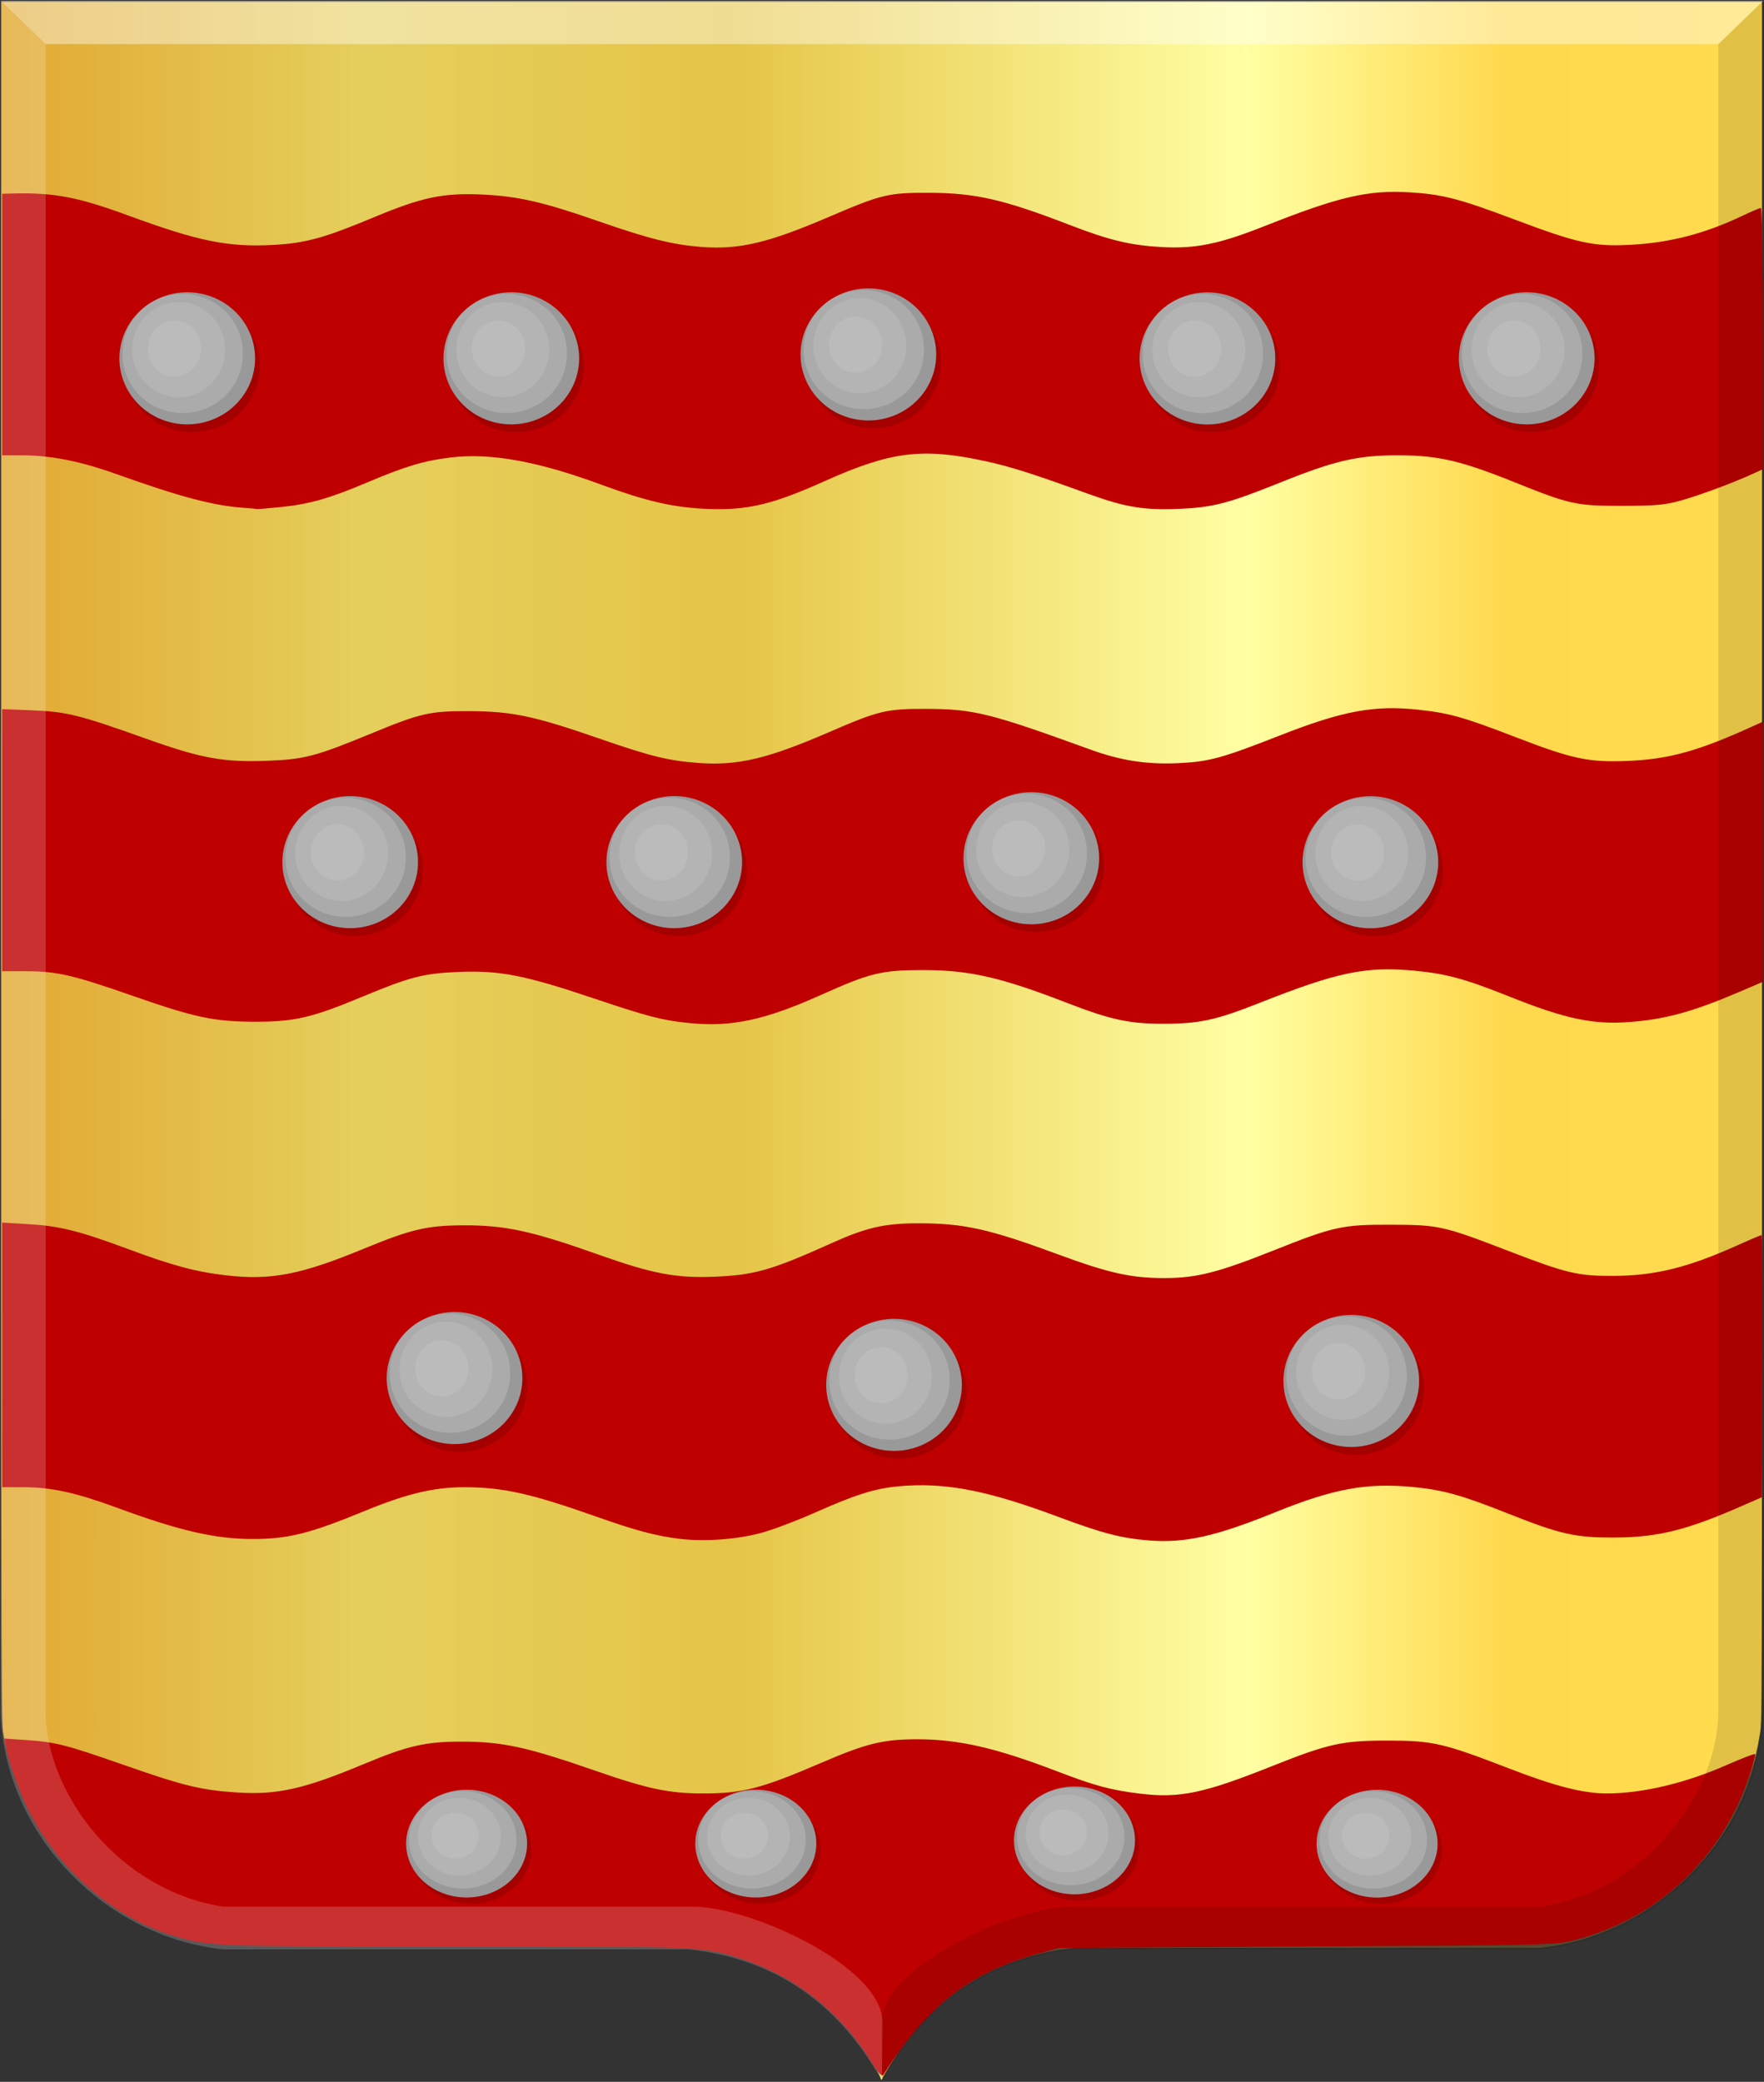 <?xml version="1.0" encoding="UTF-8" standalone="no"?>
<!-- Created with Inkscape (http://www.inkscape.org/) -->

<svg
   xmlns:dc="http://purl.org/dc/elements/1.1/"
   xmlns:cc="http://creativecommons.org/ns#"
   xmlns:rdf="http://www.w3.org/1999/02/22-rdf-syntax-ns#"
   xmlns:svg="http://www.w3.org/2000/svg"
   xmlns="http://www.w3.org/2000/svg"
   xmlns:xlink="http://www.w3.org/1999/xlink"
   xmlns:sodipodi="http://sodipodi.sourceforge.net/DTD/sodipodi-0.dtd"
   xmlns:inkscape="http://www.inkscape.org/namespaces/inkscape"
   width="371.156"
   height="437.938"
   id="svg14761"
   version="1.1"
   inkscape:version="0.48.4 r9939"
   sodipodi:docname="Hardenbroek  wapen 1745.svg">
  <rect width="100%" height="100%" fill="#333333" stroke="none"/>
  <defs
     id="defs14763">
    <linearGradient
       id="linearGradient4053-4-8-3-4-8-3">
      <stop
         id="stop4055-9-6-3-5-2-3"
         offset="0"
         style="stop-color:#cc992d;stop-opacity:1;" />
      <stop
         id="stop4057-8-0-4-2-5-4"
         offset="0.143"
         style="stop-color:#e1a832;stop-opacity:1;" />
      <stop
         style="stop-color:#e5cf5c;stop-opacity:1;"
         offset="0.321"
         id="stop4059-2-1-2-9-20-3" />
      <stop
         id="stop4061-4-2-2-12-3-9"
         offset="0.5"
         style="stop-color:#e5c547;stop-opacity:1;" />
      <stop
         style="stop-color:#ffffa3;stop-opacity:1;"
         offset="0.75"
         id="stop4063-5-6-0-49-7-2" />
      <stop
         id="stop4065-2-0-1-93-2-7"
         offset="0.875"
         style="stop-color:#ffd94d;stop-opacity:1;" />
      <stop
         style="stop-color:#ffdb4e;stop-opacity:1;"
         offset="1"
         id="stop4067-9-5-2-76-9-2" />
    </linearGradient>
    <radialGradient
       inkscape:collect="always"
       xlink:href="#linearGradient14003-2-3-3-8"
       id="radialGradient14009-4-3-8-2"
       cx="219.643"
       cy="270.443"
       fx="219.643"
       fy="270.443"
       r="12.679"
       gradientTransform="matrix(1,0,0,0.461,0,145.696)"
       gradientUnits="userSpaceOnUse" />
    <linearGradient
       inkscape:collect="always"
       id="linearGradient14003-2-3-3-8">
      <stop
         style="stop-color:#ffffff;stop-opacity:1;"
         offset="0"
         id="stop14005-1-1-95-8" />
      <stop
         style="stop-color:#ffffff;stop-opacity:0;"
         offset="1"
         id="stop14007-97-3-1-1" />
    </linearGradient>
    <radialGradient
       inkscape:collect="always"
       xlink:href="#linearGradient14003-2-3-3"
       id="radialGradient14009-4-3-8"
       cx="219.643"
       cy="270.443"
       fx="219.643"
       fy="270.443"
       r="12.679"
       gradientTransform="matrix(1,0,0,0.461,0,145.696)"
       gradientUnits="userSpaceOnUse" />
    <linearGradient
       inkscape:collect="always"
       id="linearGradient14003-2-3-3">
      <stop
         style="stop-color:#ffffff;stop-opacity:1;"
         offset="0"
         id="stop14005-1-1-95" />
      <stop
         style="stop-color:#ffffff;stop-opacity:0;"
         offset="1"
         id="stop14007-97-3-1" />
    </linearGradient>
    <radialGradient
       inkscape:collect="always"
       xlink:href="#linearGradient14003-2-3-6"
       id="radialGradient14009-4-3-5"
       cx="219.643"
       cy="270.443"
       fx="219.643"
       fy="270.443"
       r="12.679"
       gradientTransform="matrix(1,0,0,0.461,0,145.696)"
       gradientUnits="userSpaceOnUse" />
    <linearGradient
       inkscape:collect="always"
       id="linearGradient14003-2-3-6">
      <stop
         style="stop-color:#ffffff;stop-opacity:1;"
         offset="0"
         id="stop14005-1-1-9" />
      <stop
         style="stop-color:#ffffff;stop-opacity:0;"
         offset="1"
         id="stop14007-97-3-5" />
    </linearGradient>
    <radialGradient
       inkscape:collect="always"
       xlink:href="#linearGradient14003-2-3"
       id="radialGradient14009-4-3"
       cx="219.643"
       cy="270.443"
       fx="219.643"
       fy="270.443"
       r="12.679"
       gradientTransform="matrix(1,0,0,0.461,0,145.696)"
       gradientUnits="userSpaceOnUse" />
    <linearGradient
       inkscape:collect="always"
       id="linearGradient14003-2-3">
      <stop
         style="stop-color:#ffffff;stop-opacity:1;"
         offset="0"
         id="stop14005-1-1" />
      <stop
         style="stop-color:#ffffff;stop-opacity:0;"
         offset="1"
         id="stop14007-97-3" />
    </linearGradient>
    <radialGradient
       inkscape:collect="always"
       xlink:href="#linearGradient14003-44"
       id="radialGradient14112"
       gradientUnits="userSpaceOnUse"
       gradientTransform="matrix(1,0,0,0.461,0,145.696)"
       cx="219.643"
       cy="270.443"
       fx="219.643"
       fy="270.443"
       r="12.679" />
    <linearGradient
       inkscape:collect="always"
       id="linearGradient14003-44">
      <stop
         style="stop-color:#ffffff;stop-opacity:1;"
         offset="0"
         id="stop14005-90" />
      <stop
         style="stop-color:#ffffff;stop-opacity:0;"
         offset="1"
         id="stop14007-61" />
    </linearGradient>
    <radialGradient
       inkscape:collect="always"
       xlink:href="#linearGradient14003-3"
       id="radialGradient14009-1"
       cx="219.643"
       cy="270.443"
       fx="219.643"
       fy="270.443"
       r="12.679"
       gradientTransform="matrix(1,0,0,0.461,0,145.696)"
       gradientUnits="userSpaceOnUse" />
    <linearGradient
       inkscape:collect="always"
       id="linearGradient14003-3">
      <stop
         style="stop-color:#ffffff;stop-opacity:1;"
         offset="0"
         id="stop14005-2" />
      <stop
         style="stop-color:#ffffff;stop-opacity:0;"
         offset="1"
         id="stop14007-6" />
    </linearGradient>
    <radialGradient
       inkscape:collect="always"
       xlink:href="#linearGradient14003-5"
       id="radialGradient14009-6"
       cx="219.643"
       cy="270.443"
       fx="219.643"
       fy="270.443"
       r="12.679"
       gradientTransform="matrix(1,0,0,0.461,0,145.696)"
       gradientUnits="userSpaceOnUse" />
    <linearGradient
       inkscape:collect="always"
       id="linearGradient14003-5">
      <stop
         style="stop-color:#ffffff;stop-opacity:1;"
         offset="0"
         id="stop14005-8" />
      <stop
         style="stop-color:#ffffff;stop-opacity:0;"
         offset="1"
         id="stop14007-7" />
    </linearGradient>
    <radialGradient
       inkscape:collect="always"
       xlink:href="#linearGradient14003-4"
       id="radialGradient14009-2"
       cx="219.643"
       cy="270.443"
       fx="219.643"
       fy="270.443"
       r="12.679"
       gradientTransform="matrix(1,0,0,0.461,0,145.696)"
       gradientUnits="userSpaceOnUse" />
    <linearGradient
       inkscape:collect="always"
       id="linearGradient14003-4">
      <stop
         style="stop-color:#ffffff;stop-opacity:1;"
         offset="0"
         id="stop14005-9" />
      <stop
         style="stop-color:#ffffff;stop-opacity:0;"
         offset="1"
         id="stop14007-9" />
    </linearGradient>
    <radialGradient
       inkscape:collect="always"
       xlink:href="#linearGradient14003"
       id="radialGradient14009"
       cx="219.643"
       cy="270.443"
       fx="219.643"
       fy="270.443"
       r="12.679"
       gradientTransform="matrix(1,0,0,0.461,0,145.696)"
       gradientUnits="userSpaceOnUse" />
    <linearGradient
       inkscape:collect="always"
       id="linearGradient14003">
      <stop
         style="stop-color:#ffffff;stop-opacity:1;"
         offset="0"
         id="stop14005" />
      <stop
         style="stop-color:#ffffff;stop-opacity:0;"
         offset="1"
         id="stop14007" />
    </linearGradient>
    <radialGradient
       inkscape:collect="always"
       xlink:href="#linearGradient8441-8"
       id="radialGradient8447-2-0"
       cx="3856.875"
       cy="-1270.785"
       fx="3856.875"
       fy="-1270.785"
       r="4.777"
       gradientTransform="matrix(1,0,0,1.098,0,124.703)"
       gradientUnits="userSpaceOnUse" />
    <linearGradient
       inkscape:collect="always"
       id="linearGradient8441-8">
      <stop
         style="stop-color:#f5f5f5;stop-opacity:1;"
         offset="0"
         id="stop8443-4" />
      <stop
         style="stop-color:#f5f5f5;stop-opacity:0;"
         offset="1"
         id="stop8445-1" />
    </linearGradient>
    <radialGradient
       inkscape:collect="always"
       xlink:href="#linearGradient8441-7-9"
       id="radialGradient8447-6"
       cx="3856.875"
       cy="-1270.785"
       fx="3856.875"
       fy="-1270.785"
       r="4.777"
       gradientTransform="matrix(1,0,0,1.098,0,124.703)"
       gradientUnits="userSpaceOnUse" />
    <linearGradient
       inkscape:collect="always"
       id="linearGradient8441-7-9">
      <stop
         style="stop-color:#f5f5f5;stop-opacity:1;"
         offset="0"
         id="stop8443-0" />
      <stop
         style="stop-color:#f5f5f5;stop-opacity:0;"
         offset="1"
         id="stop8445-8" />
    </linearGradient>
    <radialGradient
       inkscape:collect="always"
       xlink:href="#linearGradient8441-0"
       id="radialGradient8447-41"
       cx="3856.875"
       cy="-1270.785"
       fx="3856.875"
       fy="-1270.785"
       r="4.777"
       gradientTransform="matrix(1,0,0,1.098,0,124.703)"
       gradientUnits="userSpaceOnUse" />
    <linearGradient
       inkscape:collect="always"
       id="linearGradient8441-0">
      <stop
         style="stop-color:#f5f5f5;stop-opacity:1;"
         offset="0"
         id="stop8443-3-8" />
      <stop
         style="stop-color:#f5f5f5;stop-opacity:0;"
         offset="1"
         id="stop8445-7" />
    </linearGradient>
    <radialGradient
       inkscape:collect="always"
       xlink:href="#linearGradient8441-2"
       id="radialGradient8447-4"
       cx="3856.875"
       cy="-1270.785"
       fx="3856.875"
       fy="-1270.785"
       r="4.777"
       gradientTransform="matrix(1,0,0,1.098,0,124.703)"
       gradientUnits="userSpaceOnUse" />
    <linearGradient
       inkscape:collect="always"
       id="linearGradient8441-2">
      <stop
         style="stop-color:#f5f5f5;stop-opacity:1;"
         offset="0"
         id="stop8443-2" />
      <stop
         style="stop-color:#f5f5f5;stop-opacity:0;"
         offset="1"
         id="stop8445-0" />
    </linearGradient>
    <radialGradient
       inkscape:collect="always"
       xlink:href="#linearGradient8441-5"
       id="radialGradient8447-3"
       cx="3856.875"
       cy="-1270.785"
       fx="3856.875"
       fy="-1270.785"
       r="4.777"
       gradientTransform="matrix(1,0,0,1.098,0,124.703)"
       gradientUnits="userSpaceOnUse" />
    <linearGradient
       inkscape:collect="always"
       id="linearGradient8441-5">
      <stop
         style="stop-color:#f5f5f5;stop-opacity:1;"
         offset="0"
         id="stop8443-7" />
      <stop
         style="stop-color:#f5f5f5;stop-opacity:0;"
         offset="1"
         id="stop8445-9" />
    </linearGradient>
    <radialGradient
       inkscape:collect="always"
       xlink:href="#linearGradient4344-9-7-11-0-0-3"
       id="radialGradient4350-8-6-3-6-49-9"
       cx="219.643"
       cy="270.443"
       fx="219.643"
       fy="270.443"
       r="12.679"
       gradientTransform="matrix(1,0,0,0.461,0,145.696)"
       gradientUnits="userSpaceOnUse" />
    <linearGradient
       inkscape:collect="always"
       id="linearGradient4344-9-7-11-0-0-3">
      <stop
         style="stop-color:#ffffff;stop-opacity:1;"
         offset="0"
         id="stop4346-2-8-9-5-2-47" />
      <stop
         style="stop-color:#ffffff;stop-opacity:0;"
         offset="1"
         id="stop4348-8-3-9-9-2-8" />
    </linearGradient>
    <radialGradient
       inkscape:collect="always"
       xlink:href="#linearGradient4344-9-7-11-0-1-1"
       id="radialGradient4350-8-6-3-6-8-8"
       cx="219.643"
       cy="270.443"
       fx="219.643"
       fy="270.443"
       r="12.679"
       gradientTransform="matrix(1,0,0,0.461,0,145.696)"
       gradientUnits="userSpaceOnUse" />
    <linearGradient
       inkscape:collect="always"
       id="linearGradient4344-9-7-11-0-1-1">
      <stop
         style="stop-color:#ffffff;stop-opacity:1;"
         offset="0"
         id="stop4346-2-8-9-5-8-6" />
      <stop
         style="stop-color:#ffffff;stop-opacity:0;"
         offset="1"
         id="stop4348-8-3-9-9-6-3" />
    </linearGradient>
    <radialGradient
       inkscape:collect="always"
       xlink:href="#linearGradient4344-9-7-11-0-3-76"
       id="radialGradient4350-8-6-3-6-5-8"
       cx="219.643"
       cy="270.443"
       fx="219.643"
       fy="270.443"
       r="12.679"
       gradientTransform="matrix(1,0,0,0.461,0,145.696)"
       gradientUnits="userSpaceOnUse" />
    <linearGradient
       inkscape:collect="always"
       id="linearGradient4344-9-7-11-0-3-76">
      <stop
         style="stop-color:#ffffff;stop-opacity:1;"
         offset="0"
         id="stop4346-2-8-9-5-9-1" />
      <stop
         style="stop-color:#ffffff;stop-opacity:0;"
         offset="1"
         id="stop4348-8-3-9-9-1-72" />
    </linearGradient>
    <radialGradient
       inkscape:collect="always"
       xlink:href="#linearGradient4344-9-7-11-0-6-78"
       id="radialGradient4350-8-6-3-6-4-3"
       cx="219.643"
       cy="270.443"
       fx="219.643"
       fy="270.443"
       r="12.679"
       gradientTransform="matrix(1,0,0,0.461,0,145.696)"
       gradientUnits="userSpaceOnUse" />
    <linearGradient
       inkscape:collect="always"
       id="linearGradient4344-9-7-11-0-6-78">
      <stop
         style="stop-color:#ffffff;stop-opacity:1;"
         offset="0"
         id="stop4346-2-8-9-5-3-58" />
      <stop
         style="stop-color:#ffffff;stop-opacity:0;"
         offset="1"
         id="stop4348-8-3-9-9-4-5" />
    </linearGradient>
    <radialGradient
       inkscape:collect="always"
       xlink:href="#linearGradient4344-9-7-11-0-33"
       id="radialGradient4350-8-6-3-6-87"
       cx="219.643"
       cy="270.443"
       fx="219.643"
       fy="270.443"
       r="12.679"
       gradientTransform="matrix(1,0,0,0.461,0,145.696)"
       gradientUnits="userSpaceOnUse" />
    <linearGradient
       inkscape:collect="always"
       id="linearGradient4344-9-7-11-0-33">
      <stop
         style="stop-color:#ffffff;stop-opacity:1;"
         offset="0"
         id="stop4346-2-8-9-5-10" />
      <stop
         style="stop-color:#ffffff;stop-opacity:0;"
         offset="1"
         id="stop4348-8-3-9-9-8" />
    </linearGradient>
    <radialGradient
       inkscape:collect="always"
       xlink:href="#linearGradient4344-9-7-11-0-0-9"
       id="radialGradient4350-8-6-3-6-49-6"
       cx="219.643"
       cy="270.443"
       fx="219.643"
       fy="270.443"
       r="12.679"
       gradientTransform="matrix(1,0,0,0.461,0,145.696)"
       gradientUnits="userSpaceOnUse" />
    <linearGradient
       inkscape:collect="always"
       id="linearGradient4344-9-7-11-0-0-9">
      <stop
         style="stop-color:#ffffff;stop-opacity:1;"
         offset="0"
         id="stop4346-2-8-9-5-2-8" />
      <stop
         style="stop-color:#ffffff;stop-opacity:0;"
         offset="1"
         id="stop4348-8-3-9-9-2-5" />
    </linearGradient>
    <radialGradient
       inkscape:collect="always"
       xlink:href="#linearGradient4344-9-7-11-0-1-6"
       id="radialGradient4350-8-6-3-6-8-6"
       cx="219.643"
       cy="270.443"
       fx="219.643"
       fy="270.443"
       r="12.679"
       gradientTransform="matrix(1,0,0,0.461,0,145.696)"
       gradientUnits="userSpaceOnUse" />
    <linearGradient
       inkscape:collect="always"
       id="linearGradient4344-9-7-11-0-1-6">
      <stop
         style="stop-color:#ffffff;stop-opacity:1;"
         offset="0"
         id="stop4346-2-8-9-5-8-0" />
      <stop
         style="stop-color:#ffffff;stop-opacity:0;"
         offset="1"
         id="stop4348-8-3-9-9-6-7" />
    </linearGradient>
    <radialGradient
       inkscape:collect="always"
       xlink:href="#linearGradient4344-9-7-11-0-3-7"
       id="radialGradient4350-8-6-3-6-5-2"
       cx="219.643"
       cy="270.443"
       fx="219.643"
       fy="270.443"
       r="12.679"
       gradientTransform="matrix(1,0,0,0.461,0,145.696)"
       gradientUnits="userSpaceOnUse" />
    <linearGradient
       inkscape:collect="always"
       id="linearGradient4344-9-7-11-0-3-7">
      <stop
         style="stop-color:#ffffff;stop-opacity:1;"
         offset="0"
         id="stop4346-2-8-9-5-9-2" />
      <stop
         style="stop-color:#ffffff;stop-opacity:0;"
         offset="1"
         id="stop4348-8-3-9-9-1-6" />
    </linearGradient>
    <radialGradient
       inkscape:collect="always"
       xlink:href="#linearGradient4344-9-7-11-0-6-7"
       id="radialGradient4350-8-6-3-6-4-4"
       cx="219.643"
       cy="270.443"
       fx="219.643"
       fy="270.443"
       r="12.679"
       gradientTransform="matrix(1,0,0,0.461,0,145.696)"
       gradientUnits="userSpaceOnUse" />
    <linearGradient
       inkscape:collect="always"
       id="linearGradient4344-9-7-11-0-6-7">
      <stop
         style="stop-color:#ffffff;stop-opacity:1;"
         offset="0"
         id="stop4346-2-8-9-5-3-1" />
      <stop
         style="stop-color:#ffffff;stop-opacity:0;"
         offset="1"
         id="stop4348-8-3-9-9-4-3" />
    </linearGradient>
    <radialGradient
       inkscape:collect="always"
       xlink:href="#linearGradient4344-9-7-11-0-16"
       id="radialGradient4350-8-6-3-6-2"
       cx="219.643"
       cy="270.443"
       fx="219.643"
       fy="270.443"
       r="12.679"
       gradientTransform="matrix(1,0,0,0.461,0,145.696)"
       gradientUnits="userSpaceOnUse" />
    <linearGradient
       inkscape:collect="always"
       id="linearGradient4344-9-7-11-0-16">
      <stop
         style="stop-color:#ffffff;stop-opacity:1;"
         offset="0"
         id="stop4346-2-8-9-5-38" />
      <stop
         style="stop-color:#ffffff;stop-opacity:0;"
         offset="1"
         id="stop4348-8-3-9-9-3" />
    </linearGradient>
    <radialGradient
       inkscape:collect="always"
       xlink:href="#linearGradient4344-9-7-11-0-0-4"
       id="radialGradient4350-8-6-3-6-49-4"
       cx="219.643"
       cy="270.443"
       fx="219.643"
       fy="270.443"
       r="12.679"
       gradientTransform="matrix(1,0,0,0.461,0,145.696)"
       gradientUnits="userSpaceOnUse" />
    <linearGradient
       inkscape:collect="always"
       id="linearGradient4344-9-7-11-0-0-4">
      <stop
         style="stop-color:#ffffff;stop-opacity:1;"
         offset="0"
         id="stop4346-2-8-9-5-2-4" />
      <stop
         style="stop-color:#ffffff;stop-opacity:0;"
         offset="1"
         id="stop4348-8-3-9-9-2-2" />
    </linearGradient>
    <radialGradient
       inkscape:collect="always"
       xlink:href="#linearGradient4344-9-7-11-0-1-0"
       id="radialGradient4350-8-6-3-6-8-5"
       cx="219.643"
       cy="270.443"
       fx="219.643"
       fy="270.443"
       r="12.679"
       gradientTransform="matrix(1,0,0,0.461,0,145.696)"
       gradientUnits="userSpaceOnUse" />
    <linearGradient
       inkscape:collect="always"
       id="linearGradient4344-9-7-11-0-1-0">
      <stop
         style="stop-color:#ffffff;stop-opacity:1;"
         offset="0"
         id="stop4346-2-8-9-5-8-4" />
      <stop
         style="stop-color:#ffffff;stop-opacity:0;"
         offset="1"
         id="stop4348-8-3-9-9-6-2" />
    </linearGradient>
    <radialGradient
       inkscape:collect="always"
       xlink:href="#linearGradient4344-9-7-11-0-3-2"
       id="radialGradient4350-8-6-3-6-5-1"
       cx="219.643"
       cy="270.443"
       fx="219.643"
       fy="270.443"
       r="12.679"
       gradientTransform="matrix(1,0,0,0.461,0,145.696)"
       gradientUnits="userSpaceOnUse" />
    <linearGradient
       inkscape:collect="always"
       id="linearGradient4344-9-7-11-0-3-2">
      <stop
         style="stop-color:#ffffff;stop-opacity:1;"
         offset="0"
         id="stop4346-2-8-9-5-9-7" />
      <stop
         style="stop-color:#ffffff;stop-opacity:0;"
         offset="1"
         id="stop4348-8-3-9-9-1-7" />
    </linearGradient>
    <radialGradient
       inkscape:collect="always"
       xlink:href="#linearGradient4344-9-7-11-0-6-5"
       id="radialGradient4350-8-6-3-6-4-9"
       cx="219.643"
       cy="270.443"
       fx="219.643"
       fy="270.443"
       r="12.679"
       gradientTransform="matrix(1,0,0,0.461,0,145.696)"
       gradientUnits="userSpaceOnUse" />
    <linearGradient
       inkscape:collect="always"
       id="linearGradient4344-9-7-11-0-6-5">
      <stop
         style="stop-color:#ffffff;stop-opacity:1;"
         offset="0"
         id="stop4346-2-8-9-5-3-5" />
      <stop
         style="stop-color:#ffffff;stop-opacity:0;"
         offset="1"
         id="stop4348-8-3-9-9-4-4" />
    </linearGradient>
    <radialGradient
       inkscape:collect="always"
       xlink:href="#linearGradient4344-9-7-11-0-34"
       id="radialGradient4350-8-6-3-6-0"
       cx="219.643"
       cy="270.443"
       fx="219.643"
       fy="270.443"
       r="12.679"
       gradientTransform="matrix(1,0,0,0.461,0,145.696)"
       gradientUnits="userSpaceOnUse" />
    <linearGradient
       inkscape:collect="always"
       id="linearGradient4344-9-7-11-0-34">
      <stop
         style="stop-color:#ffffff;stop-opacity:1;"
         offset="0"
         id="stop4346-2-8-9-5-1" />
      <stop
         style="stop-color:#ffffff;stop-opacity:0;"
         offset="1"
         id="stop4348-8-3-9-9-22" />
    </linearGradient>
    <radialGradient
       inkscape:collect="always"
       xlink:href="#linearGradient4344-9-7-11-0-0"
       id="radialGradient4350-8-6-3-6-49"
       cx="219.643"
       cy="270.443"
       fx="219.643"
       fy="270.443"
       r="12.679"
       gradientTransform="matrix(1,0,0,0.461,0,145.696)"
       gradientUnits="userSpaceOnUse" />
    <linearGradient
       inkscape:collect="always"
       id="linearGradient4344-9-7-11-0-0">
      <stop
         style="stop-color:#ffffff;stop-opacity:1;"
         offset="0"
         id="stop4346-2-8-9-5-2" />
      <stop
         style="stop-color:#ffffff;stop-opacity:0;"
         offset="1"
         id="stop4348-8-3-9-9-2" />
    </linearGradient>
    <radialGradient
       inkscape:collect="always"
       xlink:href="#linearGradient4344-9-7-11-0-1"
       id="radialGradient4350-8-6-3-6-8"
       cx="219.643"
       cy="270.443"
       fx="219.643"
       fy="270.443"
       r="12.679"
       gradientTransform="matrix(1,0,0,0.461,0,145.696)"
       gradientUnits="userSpaceOnUse" />
    <linearGradient
       inkscape:collect="always"
       id="linearGradient4344-9-7-11-0-1">
      <stop
         style="stop-color:#ffffff;stop-opacity:1;"
         offset="0"
         id="stop4346-2-8-9-5-8" />
      <stop
         style="stop-color:#ffffff;stop-opacity:0;"
         offset="1"
         id="stop4348-8-3-9-9-6" />
    </linearGradient>
    <radialGradient
       inkscape:collect="always"
       xlink:href="#linearGradient4344-9-7-11-0-3"
       id="radialGradient4350-8-6-3-6-5"
       cx="219.643"
       cy="270.443"
       fx="219.643"
       fy="270.443"
       r="12.679"
       gradientTransform="matrix(1,0,0,0.461,0,145.696)"
       gradientUnits="userSpaceOnUse" />
    <linearGradient
       inkscape:collect="always"
       id="linearGradient4344-9-7-11-0-3">
      <stop
         style="stop-color:#ffffff;stop-opacity:1;"
         offset="0"
         id="stop4346-2-8-9-5-9" />
      <stop
         style="stop-color:#ffffff;stop-opacity:0;"
         offset="1"
         id="stop4348-8-3-9-9-1" />
    </linearGradient>
    <radialGradient
       inkscape:collect="always"
       xlink:href="#linearGradient4344-9-7-11-0-6"
       id="radialGradient4350-8-6-3-6-4"
       cx="219.643"
       cy="270.443"
       fx="219.643"
       fy="270.443"
       r="12.679"
       gradientTransform="matrix(1,0,0,0.461,0,145.696)"
       gradientUnits="userSpaceOnUse" />
    <linearGradient
       inkscape:collect="always"
       id="linearGradient4344-9-7-11-0-6">
      <stop
         style="stop-color:#ffffff;stop-opacity:1;"
         offset="0"
         id="stop4346-2-8-9-5-3" />
      <stop
         style="stop-color:#ffffff;stop-opacity:0;"
         offset="1"
         id="stop4348-8-3-9-9-4" />
    </linearGradient>
    <radialGradient
       inkscape:collect="always"
       xlink:href="#linearGradient4344-9-7-11-0"
       id="radialGradient4350-8-6-3-6"
       cx="219.643"
       cy="270.443"
       fx="219.643"
       fy="270.443"
       r="12.679"
       gradientTransform="matrix(1,0,0,0.461,0,145.696)"
       gradientUnits="userSpaceOnUse" />
    <linearGradient
       inkscape:collect="always"
       id="linearGradient4344-9-7-11-0">
      <stop
         style="stop-color:#ffffff;stop-opacity:1;"
         offset="0"
         id="stop4346-2-8-9-5" />
      <stop
         style="stop-color:#ffffff;stop-opacity:0;"
         offset="1"
         id="stop4348-8-3-9-9" />
    </linearGradient>
    <linearGradient
       y2="244.564"
       x2="745.783"
       y1="244.564"
       x1="293.327"
       gradientTransform="matrix(-0.852,0,0,0.803,2029.299,126.324)"
       gradientUnits="userSpaceOnUse"
       id="linearGradient13028"
       xlink:href="#linearGradient3180"
       inkscape:collect="always" />
    <linearGradient
       id="linearGradient3180">
      <stop
         style="stop-color:#cc992d;stop-opacity:1;"
         offset="0"
         id="stop3182" />
      <stop
         style="stop-color:#e1a832;stop-opacity:1;"
         offset="0.143"
         id="stop3184" />
      <stop
         id="stop3186"
         offset="0.321"
         style="stop-color:#e5cf5c;stop-opacity:1;" />
      <stop
         style="stop-color:#e5c547;stop-opacity:1;"
         offset="0.5"
         id="stop3188" />
      <stop
         id="stop3190"
         offset="0.75"
         style="stop-color:#ffffa3;stop-opacity:1;" />
      <stop
         style="stop-color:#ffd94d;stop-opacity:1;"
         offset="0.875"
         id="stop3192" />
      <stop
         id="stop3194"
         offset="1"
         style="stop-color:#ffdb4e;stop-opacity:1;" />
    </linearGradient>
    <linearGradient
       y2="244.564"
       x2="745.783"
       y1="244.564"
       x1="293.327"
       gradientTransform="matrix(-0.852,0,0,0.803,771.19,64.082)"
       gradientUnits="userSpaceOnUse"
       id="linearGradient14759"
       xlink:href="#linearGradient3180"
       inkscape:collect="always" />
    <linearGradient
       inkscape:collect="always"
       xlink:href="#linearGradient3180"
       id="linearGradient4767"
       x1="158.761"
       y1="460.934"
       x2="480.442"
       y2="460.934"
       gradientUnits="userSpaceOnUse" />
  </defs>
  <sodipodi:namedview
     id="base"
     pagecolor="#ffffff"
     bordercolor="#666666"
     borderopacity="1.0"
     inkscape:pageopacity="0.0"
     inkscape:pageshadow="2"
     inkscape:zoom="0.7"
     inkscape:cx="23.644254"
     inkscape:cy="306.27883"
     inkscape:document-units="px"
     inkscape:current-layer="layer1"
     showgrid="false"
     fit-margin-top="0"
     fit-margin-left="0"
     fit-margin-right="0"
     fit-margin-bottom="0"
     inkscape:window-width="1600"
     inkscape:window-height="837"
     inkscape:window-x="-8"
     inkscape:window-y="-8"
     inkscape:window-maximized="1" />
  <g
     inkscape:label="Laag 1"
     inkscape:groupmode="layer"
     id="layer1"
     transform="translate(-136.688,-337.969)">
    <g
       transform="matrix(1.347,0,0,1.428,-139.629,-101.358)"
       id="layer1-7-5"
       inkscape:label="Laag 1"
       style="fill:url(#linearGradient4767);fill-opacity:1">
      <path
         inkscape:connector-curvature="0"
         id="path15028-58-75-1"
         d="m 342.717,613.873 c 0,-0.337 -1.89,-3.878 -3.229,-5.559 -4.162,-5.225 -9.095,-9.736 -15.37,-12.186 -2.598,-1.014 -6.096,-2.446 -9.185,-2.852 -0.715,-0.094 -1.925,1.414 -2.147,1.382 -0.222,-0.032 -16.314,-1.697 -36.227,-1.728 l -34.173,-0.678 -2.315,0.438 c -1.916,0.363 -2.824,-1.12 -4.271,-1.46 -4.643,-1.091 -8.396,-2.08 -12.248,-4.842 -2.515,-1.804 -6.999,-3.761 -9.052,-6.312 -3.916,-4.867 -7.764,-10.722 -8.763,-16.661 -0.42,-2.498 -0.396,5.337 -0.398,-129.241 l 0,-126.253 137.513,0 137.513,0 0,126.253 c 0,134.577 0.022,126.742 -0.398,129.241 -0.147,0.876 -0.335,1.759 -0.56,2.643 -1.299,5.104 -4.388,10.022 -7.726,14.171 -2.053,2.551 -5.604,4.77 -8.119,6.573 -3.856,2.765 -8.309,3.989 -12.957,5.081 -1.447,0.34 -2.183,-1.055 -3.934,-0.212 l -2.197,1.059 -35.306,0.584 c -19.909,0.329 -35.668,-3.598 -36.607,0.116 0.496,-1.897 -2.245,-0.391 -2.959,-0.296 -10.128,1.333 -17.007,7.802 -23.13,15.49 -1.211,1.52 -3.255,4.567 -3.509,5.229 -0.071,0.184 -0.242,0.198 -0.242,0.02 z"
         style="fill:url(#linearGradient4767);fill-opacity:1.0"
         sodipodi:nodetypes="ccsccccsssccccccscsccsscsccsccc" />
      <path
         sodipodi:nodetypes="cccccccccccc"
         inkscape:connector-curvature="0"
         id="path15042-78-3-7"
         d="m 205.339,307.923 7.015,6.382 0,245.952 c 0.505,12.261 12.023,25.817 27.728,28.073 l 73.379,0 c 8.794,0 29.475,8.745 29.475,17.025 l -0.094,8.591 c -8.015,-13.572 -19.328,-18.21 -30.114,-19.346 l -0.01,0 -72.64,0 c -17.478,-1.637 -33.77,-15.889 -34.743,-34.343 z"
         style="opacity:0.385;fill:url(#linearGradient4767);fill-opacity:1.0;stroke:#000000;stroke-width:0.087px;stroke-linecap:butt;stroke-linejoin:miter;stroke-opacity:0" />
      <path
         sodipodi:nodetypes="cccccccccccc"
         inkscape:connector-curvature="0"
         id="path15042-7-9-4-1"
         d="m 480.371,307.921 -7.015,6.382 0,245.953 c -0.505,12.261 -12.023,25.817 -27.728,28.073 l -73.379,0 c -8.794,0 -29.475,8.745 -29.475,17.025 l 0.094,8.591 c 8.016,-13.572 19.329,-18.21 30.114,-19.346 l 0.01,0 72.64,0 c 17.477,-1.637 33.77,-15.889 34.743,-34.343 z"
         style="opacity:0.194;fill:url(#linearGradient4767);fill-opacity:1.0;stroke:#000000;stroke-width:0.087px;stroke-linecap:butt;stroke-linejoin:miter;stroke-opacity:0" />
      <path
         inkscape:connector-curvature="0"
         id="path15070-7-3-1"
         d="m 480.379,307.923 -7.023,6.382 -261.001,0 -7.015,-6.382 z"
         style="fill:url(#linearGradient4767);fill-opacity:1.0;stroke:#000000;stroke-width:0.087px;stroke-linecap:butt;stroke-linejoin:miter;stroke-opacity:0" />
    </g>
    <path
       style="fill:#bf0000;fill-opacity:1"
       d="m 319.507,770.913 c -6.039,-9.634 -15.429,-17.063 -26.097,-20.646 -8.523,-2.863 -7.549,-2.817 -60.723,-2.818 -51.493,-4.1e-4 -51.981,-0.019 -59.462,-2.259 -12.818,-3.837 -24.679,-14.274 -30.944,-27.228 -1.755,-3.628 -3.871,-9.71 -4.381,-12.588 l -0.299,-1.686 4.43,0.301 c 6.392,0.435 8.437,0.955 20.946,5.331 12.324,4.311 16.064,5.218 23.516,5.708 8.489,0.558 14.149,-0.711 26.837,-6.016 9.095,-3.803 12.908,-4.679 20.346,-4.678 8.798,9.7e-4 13.8,1.091 28.591,6.228 10.687,3.712 15.276,4.673 22.318,4.674 8.361,9.6e-4 12.287,-1.016 24.917,-6.453 9.496,-4.088 12.997,-4.945 20.196,-4.944 8.66,9.7e-4 16.519,1.798 29.327,6.708 8.086,3.099 11.374,3.985 17.589,4.736 8.258,0.999 13.335,-0.062 27.691,-5.786 11.913,-4.749 14.801,-5.389 24.325,-5.383 9.529,0 11.704,0.507 25.746,5.928 9.577,3.697 15.455,5.194 20.4,5.194 7.433,0 16.608,-2.185 25.324,-6.031 3.11,-1.372 5.758,-2.388 5.884,-2.258 0.127,0.131 -0.398,2.113 -1.165,4.405 -5.89,17.601 -19.324,30.239 -36.94,34.753 -3.971,1.017 -5.319,1.049 -56.242,1.335 l -52.174,0.292 -4.547,1.263 c -14.286,3.967 -23.111,10.891 -32.309,25.35 -0.383,0.602 -1.002,-0.084 -3.101,-3.431 z M 279.768,661.685 c -5.149,-0.637 -9.285,-1.738 -17.71,-4.716 -13.739,-4.855 -19.621,-6.159 -27.762,-6.151 -6.423,0.007 -12.082,1.371 -21.135,5.097 -11.36,4.675 -15.891,5.798 -23.38,5.796 -7.789,-0.003 -15.353,-1.744 -28.314,-6.52 -8.724,-3.214 -13.869,-4.357 -19.671,-4.371 l -4.667,-0.011 0,-27.829 0,-27.829 5.385,0.314 c 6.663,0.389 10.83,1.422 21.01,5.208 9.497,3.532 14.328,4.831 20.753,5.576 9.385,1.089 15.689,-0.127 28.886,-5.573 9.957,-4.109 13.341,-4.91 20.894,-4.948 8.925,-0.044 14.415,1.144 28.722,6.217 11.208,3.975 16.162,4.916 24.17,4.594 8.492,-0.342 12.069,-1.365 24.747,-7.081 7.284,-3.284 11.128,-4.158 18.289,-4.157 9.494,9.9e-4 14.839,1.188 29.157,6.477 10.943,4.042 15.645,5.081 22.82,5.043 6.558,-0.035 11.112,-1.199 22.646,-5.792 12.752,-5.077 14.514,-5.464 24.741,-5.431 10.114,0.032 10.987,0.228 24.89,5.58 12.06,4.643 14.413,5.203 21.779,5.185 8.817,-0.022 15.773,-1.723 26.154,-6.398 2.67,-1.202 4.987,-2.186 5.15,-2.186 0.163,0 0.24,12.41 0.172,27.577 l -0.124,27.577 -3.829,1.68 c -11.919,5.23 -17.918,6.735 -27.044,6.783 -8.345,0.044 -11.459,-0.654 -22.507,-5.044 -9.786,-3.888 -13.645,-4.965 -19.988,-5.579 -9.74,-0.942 -16.75,0.346 -29.065,5.339 -12.475,5.058 -18.956,6.501 -26.502,5.901 -5.829,-0.463 -9.812,-1.503 -19.209,-5.012 -13.943,-5.206 -22.502,-6.988 -31.352,-6.528 -6.303,0.328 -10.116,1.433 -19.896,5.765 -3.8,1.683 -8.847,3.58 -11.217,4.215 -5.055,1.355 -11.946,1.853 -16.992,1.229 z m 1.915,-108.51 c -5.651,-0.569 -8.594,-1.331 -20.156,-5.22 -14.363,-4.831 -19.694,-5.879 -28.184,-5.541 -7.547,0.301 -10.311,1.011 -20.586,5.291 -10.363,4.317 -14.147,5.2 -22.258,5.193 -8.729,-0.007 -12.697,-0.841 -25.847,-5.432 -12.664,-4.421 -16.004,-5.191 -22.528,-5.191 l -4.995,0 0,-27.57 0,-27.57 6.342,0.257 c 7.29,0.296 9.895,0.946 24.052,6.002 11.493,4.104 16.225,4.965 25.369,4.612 7.898,-0.305 10.16,-0.899 22.018,-5.788 10.388,-4.282 12.249,-4.698 20.822,-4.65 8.735,0.049 13.445,1.047 26.805,5.678 11.103,3.849 14.792,4.758 21.206,5.224 8.147,0.593 14.447,-0.894 27.22,-6.425 10.62,-4.598 12.203,-4.981 20.501,-4.96 10.09,0.026 13.416,0.848 34.659,8.567 6.354,2.309 11.921,3.17 18.472,2.857 6.506,-0.31 9.153,-1.031 21.369,-5.822 13.177,-5.168 19.808,-6.413 28.966,-5.44 6.684,0.71 9.592,1.524 20.564,5.755 12.045,4.644 15.421,5.365 23.597,5.036 8.686,-0.35 14.765,-2.024 26.245,-7.23 l 2.274,-1.031 0,27.364 0,27.364 -4.902,2.095 c -9.918,4.238 -15.748,5.828 -23.357,6.372 -7.57,0.541 -13.399,-0.706 -25.036,-5.355 -9.385,-3.75 -13.292,-4.815 -19.995,-5.452 -10.207,-0.97 -16.18,0.267 -32.539,6.743 -9.169,3.629 -12.646,4.395 -20.051,4.417 -7.392,0.021 -11.283,-0.81 -20.512,-4.383 -13.943,-5.398 -20.514,-6.9 -30.225,-6.908 -8.792,-0.007 -11.184,0.571 -21.509,5.201 -11.901,5.337 -18.907,6.834 -27.793,5.939 z M 188.105,444.802 c -6.415,-0.431 -13.405,-2.272 -26.805,-7.063 -7.798,-2.787 -13.881,-3.989 -20.223,-3.993 l -3.949,-0.003 0,-27.505 0,-27.505 2.274,-0.059 c 8.623,-0.224 13.702,0.743 24.234,4.615 14.857,5.462 21.075,6.72 30.641,6.198 6.676,-0.364 10.714,-1.477 21.061,-5.803 10.192,-4.261 14.682,-5.194 23.027,-4.782 7.424,0.366 12.704,1.585 24.172,5.58 10.681,3.721 15.674,4.966 21.779,5.434 7.862,0.602 13.991,-0.84 26.687,-6.281 11.234,-4.814 12.571,-5.136 21.178,-5.105 9.833,0.036 15.613,1.367 29.914,6.888 8.065,3.114 12.608,4.189 19.149,4.531 7.1,0.372 12.011,-0.647 21.779,-4.519 15.372,-6.093 21.52,-7.518 30.2,-7.003 6.972,0.414 10.392,1.298 22.147,5.722 13.228,4.978 16.591,5.718 24.225,5.328 8.375,-0.428 15.719,-2.319 23.654,-6.089 1.946,-0.924 3.723,-1.681 3.949,-1.681 0.226,0 0.411,12.367 0.411,27.482 l 0,27.482 -2.256,1.033 c -4.171,1.91 -11.252,4.525 -15.164,5.6 -3.258,0.895 -5.225,1.068 -12.257,1.075 -9.578,0.01 -10.959,-0.293 -22.55,-4.957 -11.337,-4.561 -16.169,-5.677 -24.598,-5.677 -8.478,0 -13.249,1.109 -24.817,5.767 -10.673,4.298 -14.028,5.179 -20.894,5.486 -7.63,0.341 -11.555,-0.294 -19.386,-3.135 -11.808,-4.285 -16.293,-5.71 -21.633,-6.873 -13.308,-2.899 -19.878,-2.084 -33.891,4.205 -11.201,5.027 -16.488,6.236 -25.344,5.796 -6.71,-0.333 -12.397,-1.665 -21.565,-5.05 -13.42,-4.954 -23.385,-6.754 -31.759,-5.734 -5.657,0.689 -9.462,1.829 -17.586,5.268 -7.902,3.345 -12.169,4.558 -18.172,5.162 -2.618,0.264 -4.868,0.445 -4.999,0.403 -0.132,-0.042 -1.316,-0.149 -2.633,-0.237 z"
       id="path4014"
       inkscape:connector-curvature="0" />
    <path
       sodipodi:nodetypes="cccccccccccc"
       inkscape:connector-curvature="0"
       id="path15042-78-3"
       d="m 136.839,338.118 9.459,9.126 0,351.675 c 0.682,17.532 16.212,36.915 37.388,40.14 l 98.944,0 c 11.858,0 39.744,12.505 39.744,24.343 l -0.127,12.284 c -10.808,-19.406 -26.063,-26.038 -40.606,-27.661 l -0.013,0 -97.949,0 c -23.567,-2.341 -45.536,-22.719 -46.848,-49.105 z"
       style="opacity:0.385;fill:#ffffff;fill-opacity:0.491;stroke:#000000;stroke-width:0.121px;stroke-linecap:butt;stroke-linejoin:miter;stroke-opacity:0" />
    <path
       sodipodi:nodetypes="cccccccccccc"
       inkscape:connector-curvature="0"
       id="path15042-7-9-4"
       d="m 507.693,338.116 -9.459,9.125 0,351.675 c -0.682,17.532 -16.213,36.914 -37.388,40.139 l -98.944,0 c -11.858,0 -39.744,12.504 -39.744,24.343 l 0.127,12.284 c 10.808,-19.406 26.063,-26.038 40.606,-27.661 l 0.013,0 97.949,0 c 23.567,-2.341 45.536,-22.719 46.848,-49.105 z"
       style="opacity:0.194;fill:#000000;fill-opacity:0.608;stroke:#000000;stroke-width:0.121px;stroke-linecap:butt;stroke-linejoin:miter;stroke-opacity:0" />
    <path
       inkscape:connector-curvature="0"
       id="path15070-7-3"
       d="m 507.705,338.118 -9.47,9.126 -351.936,0 -9.459,-9.126 z"
       style="fill:#ffffff;fill-opacity:0.415;stroke:#000000;stroke-width:0.121px;stroke-linecap:butt;stroke-linejoin:miter;stroke-opacity:0" />
    <path
       sodipodi:type="arc"
       style="fill:#000000;fill-opacity:0.137;fill-rule:evenodd;stroke:none"
       id="path4769"
       sodipodi:cx="95.838226"
       sodipodi:cy="71.252121"
       sodipodi:rx="14.268405"
       sodipodi:ry="13.889598"
       d="m 110.107,71.252 a 14.268,13.89 0 1 1 -28.537,0 14.268,13.89 0 1 1 28.537,0 z"
       transform="translate(224.571,342.915)" />
    <path
       transform="translate(223.561,341.273)"
       sodipodi:type="arc"
       style="fill:#999999;fill-opacity:1;fill-rule:evenodd;stroke:none"
       id="path4769-8"
       sodipodi:cx="95.838226"
       sodipodi:cy="71.252121"
       sodipodi:rx="14.268405"
       sodipodi:ry="13.889598"
       d="m 110.107,71.252 a 14.268,13.89 0 1 1 -28.537,0 14.268,13.89 0 1 1 28.537,0 z" />
    <path
       sodipodi:type="arc"
       style="fill:#ababab;fill-opacity:1;fill-rule:evenodd;stroke:none"
       id="path4771"
       sodipodi:cx="94.859634"
       sodipodi:cy="70.778618"
       sodipodi:rx="10.385631"
       sodipodi:ry="9.9436893"
       d="m 105.245,70.779 a 10.386,9.944 0 1 1 -20.771,0 10.386,9.944 0 1 1 20.771,0 z"
       transform="matrix(1.219,0,0,1.248,202.801,323.179)" />
    <path
       sodipodi:type="arc"
       style="fill:#ebebeb;fill-opacity:0.137;fill-rule:evenodd;stroke:none"
       id="path4773"
       sodipodi:cx="94.480827"
       sodipodi:cy="70.021004"
       sodipodi:rx="9.6280165"
       sodipodi:ry="8.2390566"
       d="m 104.109,70.021 a 9.628,8.239 0 1 1 -19.256,0 9.628,8.239 0 1 1 19.256,0 z"
       transform="matrix(1.016,0,0,1.215,221.601,325.618)" />
    <path
       transform="translate(223.561,341.273)"
       sodipodi:type="arc"
       style="fill:#ebebeb;fill-opacity:0.137;fill-rule:evenodd;stroke:none"
       id="path4775"
       sodipodi:cx="93.155006"
       sodipodi:cy="69.200249"
       sodipodi:rx="5.5874062"
       sodipodi:ry="5.903079"
       d="m 98.742,69.2 a 5.587,5.903 0 1 1 -11.175,0 5.587,5.903 0 1 1 11.175,0 z" />
    <path
       transform="translate(81.255,343.735)"
       sodipodi:type="arc"
       style="fill:#000000;fill-opacity:0.137;fill-rule:evenodd;stroke:none"
       id="path4769-3"
       sodipodi:cx="95.838226"
       sodipodi:cy="71.252121"
       sodipodi:rx="14.268405"
       sodipodi:ry="13.889598"
       d="m 110.107,71.252 a 14.268,13.89 0 1 1 -28.537,0 14.268,13.89 0 1 1 28.537,0 z" />
    <path
       transform="translate(80.245,342.094)"
       sodipodi:type="arc"
       style="fill:#999999;fill-opacity:1;fill-rule:evenodd;stroke:none"
       id="path4769-8-8"
       sodipodi:cx="95.838226"
       sodipodi:cy="71.252121"
       sodipodi:rx="14.268405"
       sodipodi:ry="13.889598"
       d="m 110.107,71.252 a 14.268,13.89 0 1 1 -28.537,0 14.268,13.89 0 1 1 28.537,0 z" />
    <path
       sodipodi:type="arc"
       style="fill:#ababab;fill-opacity:1;fill-rule:evenodd;stroke:none"
       id="path4771-6"
       sodipodi:cx="94.859634"
       sodipodi:cy="70.778618"
       sodipodi:rx="10.385631"
       sodipodi:ry="9.9436893"
       d="m 105.245,70.779 a 10.386,9.944 0 1 1 -20.771,0 10.386,9.944 0 1 1 20.771,0 z"
       transform="matrix(1.219,0,0,1.248,59.486,324)" />
    <path
       sodipodi:type="arc"
       style="fill:#ebebeb;fill-opacity:0.137;fill-rule:evenodd;stroke:none"
       id="path4773-9"
       sodipodi:cx="94.480827"
       sodipodi:cy="70.021004"
       sodipodi:rx="9.6280165"
       sodipodi:ry="8.2390566"
       d="m 104.109,70.021 a 9.628,8.239 0 1 1 -19.256,0 9.628,8.239 0 1 1 19.256,0 z"
       transform="matrix(1.016,0,0,1.215,78.286,326.439)" />
    <path
       transform="translate(80.245,342.094)"
       sodipodi:type="arc"
       style="fill:#ebebeb;fill-opacity:0.137;fill-rule:evenodd;stroke:none"
       id="path4775-8"
       sodipodi:cx="93.155006"
       sodipodi:cy="69.200249"
       sodipodi:rx="5.5874062"
       sodipodi:ry="5.903079"
       d="m 98.742,69.2 a 5.587,5.903 0 1 1 -11.175,0 5.587,5.903 0 1 1 11.175,0 z" />
    <path
       transform="translate(363.088,343.735)"
       sodipodi:type="arc"
       style="fill:#000000;fill-opacity:0.137;fill-rule:evenodd;stroke:none"
       id="path4769-6"
       sodipodi:cx="95.838226"
       sodipodi:cy="71.252121"
       sodipodi:rx="14.268405"
       sodipodi:ry="13.889598"
       d="m 110.107,71.252 a 14.268,13.89 0 1 1 -28.537,0 14.268,13.89 0 1 1 28.537,0 z" />
    <path
       transform="translate(362.078,342.094)"
       sodipodi:type="arc"
       style="fill:#999999;fill-opacity:1;fill-rule:evenodd;stroke:none"
       id="path4769-8-6"
       sodipodi:cx="95.838226"
       sodipodi:cy="71.252121"
       sodipodi:rx="14.268405"
       sodipodi:ry="13.889598"
       d="m 110.107,71.252 a 14.268,13.89 0 1 1 -28.537,0 14.268,13.89 0 1 1 28.537,0 z" />
    <path
       sodipodi:type="arc"
       style="fill:#ababab;fill-opacity:1;fill-rule:evenodd;stroke:none"
       id="path4771-2"
       sodipodi:cx="94.859634"
       sodipodi:cy="70.778618"
       sodipodi:rx="10.385631"
       sodipodi:ry="9.9436893"
       d="m 105.245,70.779 a 10.386,9.944 0 1 1 -20.771,0 10.386,9.944 0 1 1 20.771,0 z"
       transform="matrix(1.219,0,0,1.248,341.318,324)" />
    <path
       sodipodi:type="arc"
       style="fill:#ebebeb;fill-opacity:0.137;fill-rule:evenodd;stroke:none"
       id="path4773-3"
       sodipodi:cx="94.480827"
       sodipodi:cy="70.021004"
       sodipodi:rx="9.6280165"
       sodipodi:ry="8.2390566"
       d="m 104.109,70.021 a 9.628,8.239 0 1 1 -19.256,0 9.628,8.239 0 1 1 19.256,0 z"
       transform="matrix(1.016,0,0,1.215,360.119,326.439)" />
    <path
       transform="translate(362.078,342.094)"
       sodipodi:type="arc"
       style="fill:#ebebeb;fill-opacity:0.137;fill-rule:evenodd;stroke:none"
       id="path4775-82"
       sodipodi:cx="93.155006"
       sodipodi:cy="69.200249"
       sodipodi:rx="5.5874062"
       sodipodi:ry="5.903079"
       d="m 98.742,69.2 a 5.587,5.903 0 1 1 -11.175,0 5.587,5.903 0 1 1 11.175,0 z" />
    <path
       transform="translate(295.913,343.756)"
       sodipodi:type="arc"
       style="fill:#000000;fill-opacity:0.137;fill-rule:evenodd;stroke:none"
       id="path4769-62"
       sodipodi:cx="95.838226"
       sodipodi:cy="71.252121"
       sodipodi:rx="14.268405"
       sodipodi:ry="13.889598"
       d="m 110.107,71.252 a 14.268,13.89 0 1 1 -28.537,0 14.268,13.89 0 1 1 28.537,0 z" />
    <path
       transform="translate(294.903,342.114)"
       sodipodi:type="arc"
       style="fill:#999999;fill-opacity:1;fill-rule:evenodd;stroke:none"
       id="path4769-8-7"
       sodipodi:cx="95.838226"
       sodipodi:cy="71.252121"
       sodipodi:rx="14.268405"
       sodipodi:ry="13.889598"
       d="m 110.107,71.252 a 14.268,13.89 0 1 1 -28.537,0 14.268,13.89 0 1 1 28.537,0 z" />
    <path
       sodipodi:type="arc"
       style="fill:#ababab;fill-opacity:1;fill-rule:evenodd;stroke:none"
       id="path4771-5"
       sodipodi:cx="94.859634"
       sodipodi:cy="70.778618"
       sodipodi:rx="10.385631"
       sodipodi:ry="9.9436893"
       d="m 105.245,70.779 a 10.386,9.944 0 1 1 -20.771,0 10.386,9.944 0 1 1 20.771,0 z"
       transform="matrix(1.219,0,0,1.248,274.143,324.02)" />
    <path
       sodipodi:type="arc"
       style="fill:#ebebeb;fill-opacity:0.137;fill-rule:evenodd;stroke:none"
       id="path4773-7"
       sodipodi:cx="94.480827"
       sodipodi:cy="70.021004"
       sodipodi:rx="9.6280165"
       sodipodi:ry="8.2390566"
       d="m 104.109,70.021 a 9.628,8.239 0 1 1 -19.256,0 9.628,8.239 0 1 1 19.256,0 z"
       transform="matrix(1.016,0,0,1.215,292.943,326.459)" />
    <path
       transform="translate(294.903,342.114)"
       sodipodi:type="arc"
       style="fill:#ebebeb;fill-opacity:0.137;fill-rule:evenodd;stroke:none"
       id="path4775-827"
       sodipodi:cx="93.155006"
       sodipodi:cy="69.200249"
       sodipodi:rx="5.5874062"
       sodipodi:ry="5.903079"
       d="m 98.742,69.2 a 5.587,5.903 0 1 1 -11.175,0 5.587,5.903 0 1 1 11.175,0 z" />
    <path
       transform="translate(149.441,343.735)"
       sodipodi:type="arc"
       style="fill:#000000;fill-opacity:0.137;fill-rule:evenodd;stroke:none"
       id="path4769-80"
       sodipodi:cx="95.838226"
       sodipodi:cy="71.252121"
       sodipodi:rx="14.268405"
       sodipodi:ry="13.889598"
       d="m 110.107,71.252 a 14.268,13.89 0 1 1 -28.537,0 14.268,13.89 0 1 1 28.537,0 z" />
    <path
       transform="translate(148.431,342.094)"
       sodipodi:type="arc"
       style="fill:#999999;fill-opacity:1;fill-rule:evenodd;stroke:none"
       id="path4769-8-2"
       sodipodi:cx="95.838226"
       sodipodi:cy="71.252121"
       sodipodi:rx="14.268405"
       sodipodi:ry="13.889598"
       d="m 110.107,71.252 a 14.268,13.89 0 1 1 -28.537,0 14.268,13.89 0 1 1 28.537,0 z" />
    <path
       sodipodi:type="arc"
       style="fill:#ababab;fill-opacity:1;fill-rule:evenodd;stroke:none"
       id="path4771-0"
       sodipodi:cx="94.859634"
       sodipodi:cy="70.778618"
       sodipodi:rx="10.385631"
       sodipodi:ry="9.9436893"
       d="m 105.245,70.779 a 10.386,9.944 0 1 1 -20.771,0 10.386,9.944 0 1 1 20.771,0 z"
       transform="matrix(1.219,0,0,1.248,127.671,324)" />
    <path
       sodipodi:type="arc"
       style="fill:#ebebeb;fill-opacity:0.137;fill-rule:evenodd;stroke:none"
       id="path4773-8"
       sodipodi:cx="94.480827"
       sodipodi:cy="70.021004"
       sodipodi:rx="9.6280165"
       sodipodi:ry="8.2390566"
       d="m 104.109,70.021 a 9.628,8.239 0 1 1 -19.256,0 9.628,8.239 0 1 1 19.256,0 z"
       transform="matrix(1.016,0,0,1.215,146.471,326.439)" />
    <path
       transform="translate(148.431,342.094)"
       sodipodi:type="arc"
       style="fill:#ebebeb;fill-opacity:0.137;fill-rule:evenodd;stroke:none"
       id="path4775-9"
       sodipodi:cx="93.155006"
       sodipodi:cy="69.200249"
       sodipodi:rx="5.5874062"
       sodipodi:ry="5.903079"
       d="m 98.742,69.2 a 5.587,5.903 0 1 1 -11.175,0 5.587,5.903 0 1 1 11.175,0 z" />
    <path
       sodipodi:type="arc"
       style="fill:#000000;fill-opacity:0.137;fill-rule:evenodd;stroke:none"
       id="path4769-21"
       sodipodi:cx="95.838226"
       sodipodi:cy="71.252121"
       sodipodi:rx="14.268405"
       sodipodi:ry="13.889598"
       d="m 110.107,71.252 a 14.268,13.89 0 1 1 -28.537,0 14.268,13.89 0 1 1 28.537,0 z"
       transform="translate(258.855,448.894)" />
    <path
       transform="translate(257.845,447.253)"
       sodipodi:type="arc"
       style="fill:#999999;fill-opacity:1;fill-rule:evenodd;stroke:none"
       id="path4769-8-4"
       sodipodi:cx="95.838226"
       sodipodi:cy="71.252121"
       sodipodi:rx="14.268405"
       sodipodi:ry="13.889598"
       d="m 110.107,71.252 a 14.268,13.89 0 1 1 -28.537,0 14.268,13.89 0 1 1 28.537,0 z" />
    <path
       sodipodi:type="arc"
       style="fill:#ababab;fill-opacity:1;fill-rule:evenodd;stroke:none"
       id="path4771-8"
       sodipodi:cx="94.859634"
       sodipodi:cy="70.778618"
       sodipodi:rx="10.385631"
       sodipodi:ry="9.9436893"
       d="m 105.245,70.779 a 10.386,9.944 0 1 1 -20.771,0 10.386,9.944 0 1 1 20.771,0 z"
       transform="matrix(1.219,0,0,1.248,237.085,429.158)" />
    <path
       sodipodi:type="arc"
       style="fill:#ebebeb;fill-opacity:0.137;fill-rule:evenodd;stroke:none"
       id="path4773-6"
       sodipodi:cx="94.480827"
       sodipodi:cy="70.021004"
       sodipodi:rx="9.6280165"
       sodipodi:ry="8.2390566"
       d="m 104.109,70.021 a 9.628,8.239 0 1 1 -19.256,0 9.628,8.239 0 1 1 19.256,0 z"
       transform="matrix(1.016,0,0,1.215,255.886,431.598)" />
    <path
       transform="translate(257.845,447.253)"
       sodipodi:type="arc"
       style="fill:#ebebeb;fill-opacity:0.137;fill-rule:evenodd;stroke:none"
       id="path4775-4"
       sodipodi:cx="93.155006"
       sodipodi:cy="69.200249"
       sodipodi:rx="5.5874062"
       sodipodi:ry="5.903079"
       d="m 98.742,69.2 a 5.587,5.903 0 1 1 -11.175,0 5.587,5.903 0 1 1 11.175,0 z" />
    <path
       transform="translate(115.54,449.715)"
       sodipodi:type="arc"
       style="fill:#000000;fill-opacity:0.137;fill-rule:evenodd;stroke:none"
       id="path4769-3-6"
       sodipodi:cx="95.838226"
       sodipodi:cy="71.252121"
       sodipodi:rx="14.268405"
       sodipodi:ry="13.889598"
       d="m 110.107,71.252 a 14.268,13.89 0 1 1 -28.537,0 14.268,13.89 0 1 1 28.537,0 z" />
    <path
       transform="translate(114.529,448.073)"
       sodipodi:type="arc"
       style="fill:#999999;fill-opacity:1;fill-rule:evenodd;stroke:none"
       id="path4769-8-8-8"
       sodipodi:cx="95.838226"
       sodipodi:cy="71.252121"
       sodipodi:rx="14.268405"
       sodipodi:ry="13.889598"
       d="m 110.107,71.252 a 14.268,13.89 0 1 1 -28.537,0 14.268,13.89 0 1 1 28.537,0 z" />
    <path
       sodipodi:type="arc"
       style="fill:#ababab;fill-opacity:1;fill-rule:evenodd;stroke:none"
       id="path4771-6-9"
       sodipodi:cx="94.859634"
       sodipodi:cy="70.778618"
       sodipodi:rx="10.385631"
       sodipodi:ry="9.9436893"
       d="m 105.245,70.779 a 10.386,9.944 0 1 1 -20.771,0 10.386,9.944 0 1 1 20.771,0 z"
       transform="matrix(1.219,0,0,1.248,93.77,429.979)" />
    <path
       sodipodi:type="arc"
       style="fill:#ebebeb;fill-opacity:0.137;fill-rule:evenodd;stroke:none"
       id="path4773-9-83"
       sodipodi:cx="94.480827"
       sodipodi:cy="70.021004"
       sodipodi:rx="9.6280165"
       sodipodi:ry="8.2390566"
       d="m 104.109,70.021 a 9.628,8.239 0 1 1 -19.256,0 9.628,8.239 0 1 1 19.256,0 z"
       transform="matrix(1.016,0,0,1.215,112.57,432.418)" />
    <path
       transform="translate(114.529,448.073)"
       sodipodi:type="arc"
       style="fill:#ebebeb;fill-opacity:0.137;fill-rule:evenodd;stroke:none"
       id="path4775-8-5"
       sodipodi:cx="93.155006"
       sodipodi:cy="69.200249"
       sodipodi:rx="5.5874062"
       sodipodi:ry="5.903079"
       d="m 98.742,69.2 a 5.587,5.903 0 1 1 -11.175,0 5.587,5.903 0 1 1 11.175,0 z" />
    <path
       transform="translate(330.197,449.735)"
       sodipodi:type="arc"
       style="fill:#000000;fill-opacity:0.137;fill-rule:evenodd;stroke:none"
       id="path4769-62-0"
       sodipodi:cx="95.838226"
       sodipodi:cy="71.252121"
       sodipodi:rx="14.268405"
       sodipodi:ry="13.889598"
       d="m 110.107,71.252 a 14.268,13.89 0 1 1 -28.537,0 14.268,13.89 0 1 1 28.537,0 z" />
    <path
       transform="translate(329.187,448.094)"
       sodipodi:type="arc"
       style="fill:#999999;fill-opacity:1;fill-rule:evenodd;stroke:none"
       id="path4769-8-7-5"
       sodipodi:cx="95.838226"
       sodipodi:cy="71.252121"
       sodipodi:rx="14.268405"
       sodipodi:ry="13.889598"
       d="m 110.107,71.252 a 14.268,13.89 0 1 1 -28.537,0 14.268,13.89 0 1 1 28.537,0 z" />
    <path
       sodipodi:type="arc"
       style="fill:#ababab;fill-opacity:1;fill-rule:evenodd;stroke:none"
       id="path4771-5-4"
       sodipodi:cx="94.859634"
       sodipodi:cy="70.778618"
       sodipodi:rx="10.385631"
       sodipodi:ry="9.9436893"
       d="m 105.245,70.779 a 10.386,9.944 0 1 1 -20.771,0 10.386,9.944 0 1 1 20.771,0 z"
       transform="matrix(1.219,0,0,1.248,308.427,429.999)" />
    <path
       sodipodi:type="arc"
       style="fill:#ebebeb;fill-opacity:0.137;fill-rule:evenodd;stroke:none"
       id="path4773-7-7"
       sodipodi:cx="94.480827"
       sodipodi:cy="70.021004"
       sodipodi:rx="9.6280165"
       sodipodi:ry="8.2390566"
       d="m 104.109,70.021 a 9.628,8.239 0 1 1 -19.256,0 9.628,8.239 0 1 1 19.256,0 z"
       transform="matrix(1.016,0,0,1.215,327.228,432.439)" />
    <path
       transform="translate(329.187,448.094)"
       sodipodi:type="arc"
       style="fill:#ebebeb;fill-opacity:0.137;fill-rule:evenodd;stroke:none"
       id="path4775-827-2"
       sodipodi:cx="93.155006"
       sodipodi:cy="69.200249"
       sodipodi:rx="5.5874062"
       sodipodi:ry="5.903079"
       d="m 98.742,69.2 a 5.587,5.903 0 1 1 -11.175,0 5.587,5.903 0 1 1 11.175,0 z" />
    <path
       transform="translate(183.725,449.715)"
       sodipodi:type="arc"
       style="fill:#000000;fill-opacity:0.137;fill-rule:evenodd;stroke:none"
       id="path4769-80-1"
       sodipodi:cx="95.838226"
       sodipodi:cy="71.252121"
       sodipodi:rx="14.268405"
       sodipodi:ry="13.889598"
       d="m 110.107,71.252 a 14.268,13.89 0 1 1 -28.537,0 14.268,13.89 0 1 1 28.537,0 z" />
    <path
       transform="translate(182.715,448.073)"
       sodipodi:type="arc"
       style="fill:#999999;fill-opacity:1;fill-rule:evenodd;stroke:none"
       id="path4769-8-2-4"
       sodipodi:cx="95.838226"
       sodipodi:cy="71.252121"
       sodipodi:rx="14.268405"
       sodipodi:ry="13.889598"
       d="m 110.107,71.252 a 14.268,13.89 0 1 1 -28.537,0 14.268,13.89 0 1 1 28.537,0 z" />
    <path
       sodipodi:type="arc"
       style="fill:#ababab;fill-opacity:1;fill-rule:evenodd;stroke:none"
       id="path4771-0-9"
       sodipodi:cx="94.859634"
       sodipodi:cy="70.778618"
       sodipodi:rx="10.385631"
       sodipodi:ry="9.9436893"
       d="m 105.245,70.779 a 10.386,9.944 0 1 1 -20.771,0 10.386,9.944 0 1 1 20.771,0 z"
       transform="matrix(1.219,0,0,1.248,161.955,429.979)" />
    <path
       sodipodi:type="arc"
       style="fill:#ebebeb;fill-opacity:0.137;fill-rule:evenodd;stroke:none"
       id="path4773-8-9"
       sodipodi:cx="94.480827"
       sodipodi:cy="70.021004"
       sodipodi:rx="9.6280165"
       sodipodi:ry="8.2390566"
       d="m 104.109,70.021 a 9.628,8.239 0 1 1 -19.256,0 9.628,8.239 0 1 1 19.256,0 z"
       transform="matrix(1.016,0,0,1.215,180.756,432.418)" />
    <path
       transform="translate(182.715,448.073)"
       sodipodi:type="arc"
       style="fill:#ebebeb;fill-opacity:0.137;fill-rule:evenodd;stroke:none"
       id="path4775-9-0"
       sodipodi:cx="93.155006"
       sodipodi:cy="69.200249"
       sodipodi:rx="5.5874062"
       sodipodi:ry="5.903079"
       d="m 98.742,69.2 a 5.587,5.903 0 1 1 -11.175,0 5.587,5.903 0 1 1 11.175,0 z" />
    <path
       sodipodi:type="arc"
       style="fill:#000000;fill-opacity:0.137;fill-rule:evenodd;stroke:none"
       id="path4769-21-3"
       sodipodi:cx="95.838226"
       sodipodi:cy="71.252121"
       sodipodi:rx="14.268405"
       sodipodi:ry="13.889598"
       d="m 110.107,71.252 a 14.268,13.89 0 1 1 -28.537,0 14.268,13.89 0 1 1 28.537,0 z"
       transform="translate(326.171,558.852)" />
    <path
       transform="translate(325.161,557.211)"
       sodipodi:type="arc"
       style="fill:#999999;fill-opacity:1;fill-rule:evenodd;stroke:none"
       id="path4769-8-4-0"
       sodipodi:cx="95.838226"
       sodipodi:cy="71.252121"
       sodipodi:rx="14.268405"
       sodipodi:ry="13.889598"
       d="m 110.107,71.252 a 14.268,13.89 0 1 1 -28.537,0 14.268,13.89 0 1 1 28.537,0 z" />
    <path
       sodipodi:type="arc"
       style="fill:#ababab;fill-opacity:1;fill-rule:evenodd;stroke:none"
       id="path4771-8-3"
       sodipodi:cx="94.859634"
       sodipodi:cy="70.778618"
       sodipodi:rx="10.385631"
       sodipodi:ry="9.9436893"
       d="m 105.245,70.779 a 10.386,9.944 0 1 1 -20.771,0 10.386,9.944 0 1 1 20.771,0 z"
       transform="matrix(1.219,0,0,1.248,304.401,539.116)" />
    <path
       sodipodi:type="arc"
       style="fill:#ebebeb;fill-opacity:0.137;fill-rule:evenodd;stroke:none"
       id="path4773-6-5"
       sodipodi:cx="94.480827"
       sodipodi:cy="70.021004"
       sodipodi:rx="9.6280165"
       sodipodi:ry="8.2390566"
       d="m 104.109,70.021 a 9.628,8.239 0 1 1 -19.256,0 9.628,8.239 0 1 1 19.256,0 z"
       transform="matrix(1.016,0,0,1.215,323.202,541.556)" />
    <path
       transform="translate(325.161,557.211)"
       sodipodi:type="arc"
       style="fill:#ebebeb;fill-opacity:0.137;fill-rule:evenodd;stroke:none"
       id="path4775-4-0"
       sodipodi:cx="93.155006"
       sodipodi:cy="69.200249"
       sodipodi:rx="5.5874062"
       sodipodi:ry="5.903079"
       d="m 98.742,69.2 a 5.587,5.903 0 1 1 -11.175,0 5.587,5.903 0 1 1 11.175,0 z" />
    <path
       transform="translate(137.498,558.245)"
       sodipodi:type="arc"
       style="fill:#000000;fill-opacity:0.137;fill-rule:evenodd;stroke:none"
       id="path4769-3-6-7"
       sodipodi:cx="95.838226"
       sodipodi:cy="71.252121"
       sodipodi:rx="14.268405"
       sodipodi:ry="13.889598"
       d="m 110.107,71.252 a 14.268,13.89 0 1 1 -28.537,0 14.268,13.89 0 1 1 28.537,0 z" />
    <path
       transform="translate(136.488,556.603)"
       sodipodi:type="arc"
       style="fill:#999999;fill-opacity:1;fill-rule:evenodd;stroke:none"
       id="path4769-8-8-8-6"
       sodipodi:cx="95.838226"
       sodipodi:cy="71.252121"
       sodipodi:rx="14.268405"
       sodipodi:ry="13.889598"
       d="m 110.107,71.252 a 14.268,13.89 0 1 1 -28.537,0 14.268,13.89 0 1 1 28.537,0 z" />
    <path
       sodipodi:type="arc"
       style="fill:#ababab;fill-opacity:1;fill-rule:evenodd;stroke:none"
       id="path4771-6-9-7"
       sodipodi:cx="94.859634"
       sodipodi:cy="70.778618"
       sodipodi:rx="10.385631"
       sodipodi:ry="9.9436893"
       d="m 105.245,70.779 a 10.386,9.944 0 1 1 -20.771,0 10.386,9.944 0 1 1 20.771,0 z"
       transform="matrix(1.219,0,0,1.248,115.729,538.509)" />
    <path
       sodipodi:type="arc"
       style="fill:#ebebeb;fill-opacity:0.137;fill-rule:evenodd;stroke:none"
       id="path4773-9-83-8"
       sodipodi:cx="94.480827"
       sodipodi:cy="70.021004"
       sodipodi:rx="9.6280165"
       sodipodi:ry="8.2390566"
       d="m 104.109,70.021 a 9.628,8.239 0 1 1 -19.256,0 9.628,8.239 0 1 1 19.256,0 z"
       transform="matrix(1.016,0,0,1.215,134.529,540.948)" />
    <path
       transform="translate(136.488,556.603)"
       sodipodi:type="arc"
       style="fill:#ebebeb;fill-opacity:0.137;fill-rule:evenodd;stroke:none"
       id="path4775-8-5-3"
       sodipodi:cx="93.155006"
       sodipodi:cy="69.200249"
       sodipodi:rx="5.5874062"
       sodipodi:ry="5.903079"
       d="m 98.742,69.2 a 5.587,5.903 0 1 1 -11.175,0 5.587,5.903 0 1 1 11.175,0 z" />
    <path
       transform="translate(229.969,559.673)"
       sodipodi:type="arc"
       style="fill:#000000;fill-opacity:0.137;fill-rule:evenodd;stroke:none"
       id="path4769-80-1-6"
       sodipodi:cx="95.838226"
       sodipodi:cy="71.252121"
       sodipodi:rx="14.268405"
       sodipodi:ry="13.889598"
       d="m 110.107,71.252 a 14.268,13.89 0 1 1 -28.537,0 14.268,13.89 0 1 1 28.537,0 z" />
    <path
       transform="translate(228.959,558.032)"
       sodipodi:type="arc"
       style="fill:#999999;fill-opacity:1;fill-rule:evenodd;stroke:none"
       id="path4769-8-2-4-4"
       sodipodi:cx="95.838226"
       sodipodi:cy="71.252121"
       sodipodi:rx="14.268405"
       sodipodi:ry="13.889598"
       d="m 110.107,71.252 a 14.268,13.89 0 1 1 -28.537,0 14.268,13.89 0 1 1 28.537,0 z" />
    <path
       sodipodi:type="arc"
       style="fill:#ababab;fill-opacity:1;fill-rule:evenodd;stroke:none"
       id="path4771-0-9-4"
       sodipodi:cx="94.859634"
       sodipodi:cy="70.778618"
       sodipodi:rx="10.385631"
       sodipodi:ry="9.9436893"
       d="m 105.245,70.779 a 10.386,9.944 0 1 1 -20.771,0 10.386,9.944 0 1 1 20.771,0 z"
       transform="matrix(1.219,0,0,1.248,208.2,539.937)" />
    <path
       sodipodi:type="arc"
       style="fill:#ebebeb;fill-opacity:0.137;fill-rule:evenodd;stroke:none"
       id="path4773-8-9-1"
       sodipodi:cx="94.480827"
       sodipodi:cy="70.021004"
       sodipodi:rx="9.6280165"
       sodipodi:ry="8.2390566"
       d="m 104.109,70.021 a 9.628,8.239 0 1 1 -19.256,0 9.628,8.239 0 1 1 19.256,0 z"
       transform="matrix(1.016,0,0,1.215,227,542.377)" />
    <path
       transform="translate(228.959,558.032)"
       sodipodi:type="arc"
       style="fill:#ebebeb;fill-opacity:0.137;fill-rule:evenodd;stroke:none"
       id="path4775-9-0-9"
       sodipodi:cx="93.155006"
       sodipodi:cy="69.200249"
       sodipodi:rx="5.5874062"
       sodipodi:ry="5.903079"
       d="m 98.742,69.2 a 5.587,5.903 0 1 1 -11.175,0 5.587,5.903 0 1 1 11.175,0 z" />
    <path
       sodipodi:type="arc"
       style="fill:#000000;fill-opacity:0.137;fill-rule:evenodd;stroke:none"
       id="path4769-21-5"
       sodipodi:cx="95.838226"
       sodipodi:cy="71.252121"
       sodipodi:rx="14.268405"
       sodipodi:ry="13.889598"
       d="m 110.107,71.252 a 14.268,13.89 0 1 1 -28.537,0 14.268,13.89 0 1 1 28.537,0 z"
       transform="matrix(0.892,0,0,0.816,278.178,668.312)" />
    <path
       transform="matrix(0.892,0,0,0.816,277.277,666.972)"
       sodipodi:type="arc"
       style="fill:#999999;fill-opacity:1;fill-rule:evenodd;stroke:none"
       id="path4769-8-4-5"
       sodipodi:cx="95.838226"
       sodipodi:cy="71.252121"
       sodipodi:rx="14.268405"
       sodipodi:ry="13.889598"
       d="m 110.107,71.252 a 14.268,13.89 0 1 1 -28.537,0 14.268,13.89 0 1 1 28.537,0 z" />
    <path
       sodipodi:type="arc"
       style="fill:#ababab;fill-opacity:1;fill-rule:evenodd;stroke:none"
       id="path4771-8-7"
       sodipodi:cx="94.859634"
       sodipodi:cy="70.778618"
       sodipodi:rx="10.385631"
       sodipodi:ry="9.9436893"
       d="m 105.245,70.779 a 10.386,9.944 0 1 1 -20.771,0 10.386,9.944 0 1 1 20.771,0 z"
       transform="matrix(1.088,0,0,1.019,258.75,652.2)" />
    <path
       sodipodi:type="arc"
       style="fill:#ebebeb;fill-opacity:0.137;fill-rule:evenodd;stroke:none"
       id="path4773-6-4"
       sodipodi:cx="94.480827"
       sodipodi:cy="70.021004"
       sodipodi:rx="9.6280165"
       sodipodi:ry="8.2390566"
       d="m 104.109,70.021 a 9.628,8.239 0 1 1 -19.256,0 9.628,8.239 0 1 1 19.256,0 z"
       transform="matrix(0.907,0,0,0.992,275.528,654.191)" />
    <path
       transform="matrix(0.892,0,0,0.816,277.277,666.972)"
       sodipodi:type="arc"
       style="fill:#ebebeb;fill-opacity:0.137;fill-rule:evenodd;stroke:none"
       id="path4775-4-7"
       sodipodi:cx="93.155006"
       sodipodi:cy="69.200249"
       sodipodi:rx="5.5874062"
       sodipodi:ry="5.903079"
       d="m 98.742,69.2 a 5.587,5.903 0 1 1 -11.175,0 5.587,5.903 0 1 1 11.175,0 z" />
    <path
       transform="matrix(0.892,0,0,0.816,150.276,668.982)"
       sodipodi:type="arc"
       style="fill:#000000;fill-opacity:0.137;fill-rule:evenodd;stroke:none"
       id="path4769-3-6-3"
       sodipodi:cx="95.838226"
       sodipodi:cy="71.252121"
       sodipodi:rx="14.268405"
       sodipodi:ry="13.889598"
       d="m 110.107,71.252 a 14.268,13.89 0 1 1 -28.537,0 14.268,13.89 0 1 1 28.537,0 z" />
    <path
       transform="matrix(0.892,0,0,0.816,149.375,667.642)"
       sodipodi:type="arc"
       style="fill:#999999;fill-opacity:1;fill-rule:evenodd;stroke:none"
       id="path4769-8-8-8-4"
       sodipodi:cx="95.838226"
       sodipodi:cy="71.252121"
       sodipodi:rx="14.268405"
       sodipodi:ry="13.889598"
       d="m 110.107,71.252 a 14.268,13.89 0 1 1 -28.537,0 14.268,13.89 0 1 1 28.537,0 z" />
    <path
       sodipodi:type="arc"
       style="fill:#ababab;fill-opacity:1;fill-rule:evenodd;stroke:none"
       id="path4771-6-9-0"
       sodipodi:cx="94.859634"
       sodipodi:cy="70.778618"
       sodipodi:rx="10.385631"
       sodipodi:ry="9.9436893"
       d="m 105.245,70.779 a 10.386,9.944 0 1 1 -20.771,0 10.386,9.944 0 1 1 20.771,0 z"
       transform="matrix(1.088,0,0,1.019,130.848,652.87)" />
    <path
       sodipodi:type="arc"
       style="fill:#ebebeb;fill-opacity:0.137;fill-rule:evenodd;stroke:none"
       id="path4773-9-83-88"
       sodipodi:cx="94.480827"
       sodipodi:cy="70.021004"
       sodipodi:rx="9.6280165"
       sodipodi:ry="8.2390566"
       d="m 104.109,70.021 a 9.628,8.239 0 1 1 -19.256,0 9.628,8.239 0 1 1 19.256,0 z"
       transform="matrix(0.907,0,0,0.992,147.626,654.861)" />
    <path
       transform="matrix(0.892,0,0,0.816,149.375,667.642)"
       sodipodi:type="arc"
       style="fill:#ebebeb;fill-opacity:0.137;fill-rule:evenodd;stroke:none"
       id="path4775-8-5-1"
       sodipodi:cx="93.155006"
       sodipodi:cy="69.200249"
       sodipodi:rx="5.5874062"
       sodipodi:ry="5.903079"
       d="m 98.742,69.2 a 5.587,5.903 0 1 1 -11.175,0 5.587,5.903 0 1 1 11.175,0 z" />
    <path
       transform="matrix(0.892,0,0,0.816,341.847,668.999)"
       sodipodi:type="arc"
       style="fill:#000000;fill-opacity:0.137;fill-rule:evenodd;stroke:none"
       id="path4769-62-0-5"
       sodipodi:cx="95.838226"
       sodipodi:cy="71.252121"
       sodipodi:rx="14.268405"
       sodipodi:ry="13.889598"
       d="m 110.107,71.252 a 14.268,13.89 0 1 1 -28.537,0 14.268,13.89 0 1 1 28.537,0 z" />
    <path
       transform="matrix(0.892,0,0,0.816,340.946,667.659)"
       sodipodi:type="arc"
       style="fill:#999999;fill-opacity:1;fill-rule:evenodd;stroke:none"
       id="path4769-8-7-5-2"
       sodipodi:cx="95.838226"
       sodipodi:cy="71.252121"
       sodipodi:rx="14.268405"
       sodipodi:ry="13.889598"
       d="m 110.107,71.252 a 14.268,13.89 0 1 1 -28.537,0 14.268,13.89 0 1 1 28.537,0 z" />
    <path
       sodipodi:type="arc"
       style="fill:#ababab;fill-opacity:1;fill-rule:evenodd;stroke:none"
       id="path4771-5-4-3"
       sodipodi:cx="94.859634"
       sodipodi:cy="70.778618"
       sodipodi:rx="10.385631"
       sodipodi:ry="9.9436893"
       d="m 105.245,70.779 a 10.386,9.944 0 1 1 -20.771,0 10.386,9.944 0 1 1 20.771,0 z"
       transform="matrix(1.088,0,0,1.019,322.419,652.886)" />
    <path
       sodipodi:type="arc"
       style="fill:#ebebeb;fill-opacity:0.137;fill-rule:evenodd;stroke:none"
       id="path4773-7-7-2"
       sodipodi:cx="94.480827"
       sodipodi:cy="70.021004"
       sodipodi:rx="9.6280165"
       sodipodi:ry="8.2390566"
       d="m 104.109,70.021 a 9.628,8.239 0 1 1 -19.256,0 9.628,8.239 0 1 1 19.256,0 z"
       transform="matrix(0.907,0,0,0.992,339.197,654.878)" />
    <path
       transform="matrix(0.892,0,0,0.816,340.946,667.659)"
       sodipodi:type="arc"
       style="fill:#ebebeb;fill-opacity:0.137;fill-rule:evenodd;stroke:none"
       id="path4775-827-2-4"
       sodipodi:cx="93.155006"
       sodipodi:cy="69.200249"
       sodipodi:rx="5.5874062"
       sodipodi:ry="5.903079"
       d="m 98.742,69.2 a 5.587,5.903 0 1 1 -11.175,0 5.587,5.903 0 1 1 11.175,0 z" />
    <path
       transform="matrix(0.892,0,0,0.816,211.128,668.982)"
       sodipodi:type="arc"
       style="fill:#000000;fill-opacity:0.137;fill-rule:evenodd;stroke:none"
       id="path4769-80-1-66"
       sodipodi:cx="95.838226"
       sodipodi:cy="71.252121"
       sodipodi:rx="14.268405"
       sodipodi:ry="13.889598"
       d="m 110.107,71.252 a 14.268,13.89 0 1 1 -28.537,0 14.268,13.89 0 1 1 28.537,0 z" />
    <path
       transform="matrix(0.892,0,0,0.816,210.227,667.642)"
       sodipodi:type="arc"
       style="fill:#999999;fill-opacity:1;fill-rule:evenodd;stroke:none"
       id="path4769-8-2-4-6"
       sodipodi:cx="95.838226"
       sodipodi:cy="71.252121"
       sodipodi:rx="14.268405"
       sodipodi:ry="13.889598"
       d="m 110.107,71.252 a 14.268,13.89 0 1 1 -28.537,0 14.268,13.89 0 1 1 28.537,0 z" />
    <path
       sodipodi:type="arc"
       style="fill:#ababab;fill-opacity:1;fill-rule:evenodd;stroke:none"
       id="path4771-0-9-2"
       sodipodi:cx="94.859634"
       sodipodi:cy="70.778618"
       sodipodi:rx="10.385631"
       sodipodi:ry="9.9436893"
       d="m 105.245,70.779 a 10.386,9.944 0 1 1 -20.771,0 10.386,9.944 0 1 1 20.771,0 z"
       transform="matrix(1.088,0,0,1.019,191.7,652.87)" />
    <path
       sodipodi:type="arc"
       style="fill:#ebebeb;fill-opacity:0.137;fill-rule:evenodd;stroke:none"
       id="path4773-8-9-9"
       sodipodi:cx="94.480827"
       sodipodi:cy="70.021004"
       sodipodi:rx="9.6280165"
       sodipodi:ry="8.2390566"
       d="m 104.109,70.021 a 9.628,8.239 0 1 1 -19.256,0 9.628,8.239 0 1 1 19.256,0 z"
       transform="matrix(0.907,0,0,0.992,208.478,654.861)" />
    <path
       transform="matrix(0.892,0,0,0.816,210.227,667.642)"
       sodipodi:type="arc"
       style="fill:#ebebeb;fill-opacity:0.137;fill-rule:evenodd;stroke:none"
       id="path4775-9-0-0"
       sodipodi:cx="93.155006"
       sodipodi:cy="69.200249"
       sodipodi:rx="5.5874062"
       sodipodi:ry="5.903079"
       d="m 98.742,69.2 a 5.587,5.903 0 1 1 -11.175,0 5.587,5.903 0 1 1 11.175,0 z" />
  </g>
</svg>
